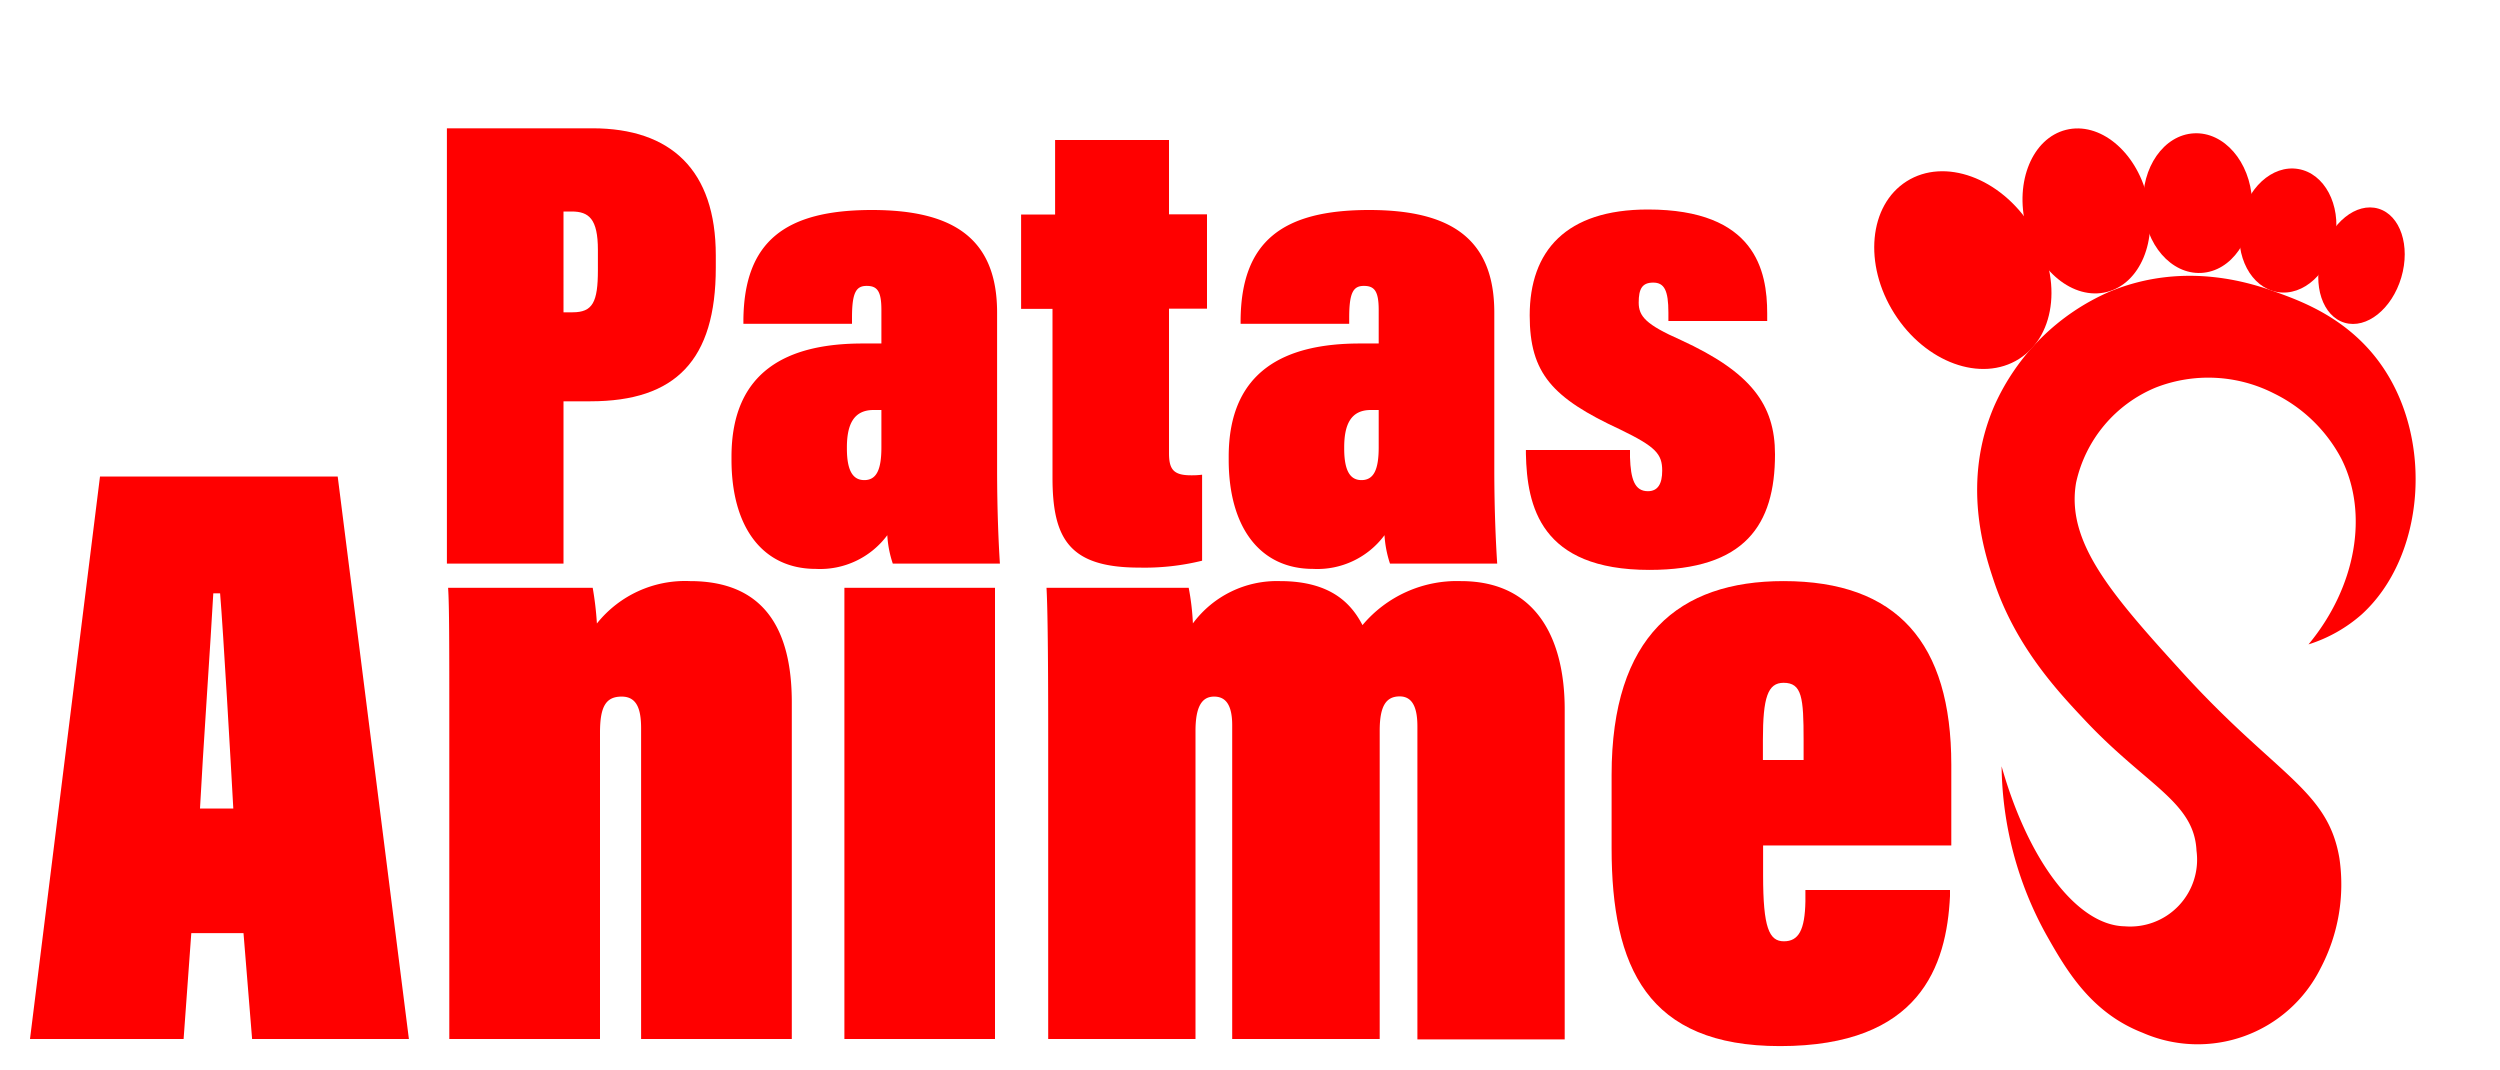 <svg id="Capa_1" data-name="Capa 1" xmlns="http://www.w3.org/2000/svg" viewBox="0 0 250 107"><defs><style>.cls-1{fill:red;}</style></defs><path class="cls-1" d="M44.69,12.83H59.24c7.86,0,12.34,4.19,12.34,12.71v1.22c0,9.24-4,13.37-12.54,13.37H56.35V56.36H44.69Zm11.66,18.4h.91c2,0,2.53-1,2.53-4.22V25c0-3.12-.9-3.85-2.63-3.85h-.81Z"/><path class="cls-1" d="M99.71,46.92c0,4.24.16,7.61.28,9.44H89.28a10.65,10.65,0,0,1-.55-2.84,8.37,8.37,0,0,1-7.15,3.37c-5.32,0-8.43-4.17-8.43-10.91v-.31c0-8.62,5.66-11.32,13.1-11.32h1.89V31c0-1.88-.41-2.41-1.47-2.41s-1.47.66-1.47,3.18v.61H74.34V32c.07-7.86,4.18-11,12.85-11,8.07,0,12.52,2.79,12.52,10.26ZM88.14,41h-.78c-2,0-2.67,1.46-2.67,3.74v.12c0,2.43.73,3.15,1.74,3.15,1.25,0,1.71-1.09,1.71-3.28Z"/><path class="cls-1" d="M102.11,21.45h3.4V14H116.9v7.43h3.8v9.44h-3.8V45.31c0,1.63.45,2.22,2.2,2.22a8,8,0,0,0,1.11-.06v8.6a24,24,0,0,1-6.29.69c-7,0-8.67-2.89-8.67-9V30.89h-3.14Z"/><path class="cls-1" d="M149.43,46.92c0,4.24.17,7.61.29,9.44H139a11.05,11.05,0,0,1-.55-2.84,8.36,8.36,0,0,1-7.15,3.37c-5.31,0-8.43-4.17-8.43-10.91v-.31c0-8.62,5.66-11.32,13.11-11.32h1.89V31c0-1.88-.42-2.41-1.48-2.41s-1.47.66-1.47,3.18v.61H124.06V32c.07-7.86,4.18-11,12.85-11,8.07,0,12.52,2.79,12.52,10.26ZM137.87,41h-.79c-2,0-2.66,1.46-2.66,3.74v.12c0,2.43.72,3.15,1.73,3.15,1.25,0,1.72-1.09,1.72-3.28Z"/><path class="cls-1" d="M163,45v.73c.07,2.18.46,3.39,1.79,3.39,1,0,1.43-.74,1.43-2.05,0-1.67-.63-2.39-4.2-4.12-6.79-3.15-9.05-5.61-9.05-11.41,0-6.44,3.62-10.59,11.82-10.59,10.77,0,11.93,6.14,11.93,10.39v.76h-9.88v-.84c0-2.22-.41-3-1.52-3s-1.45.63-1.45,2,.72,2.2,4.21,3.74c7,3.22,9.42,6.44,9.42,11.43,0,7.06-3,11.56-12.56,11.56-10.91,0-12.24-6.39-12.35-11.6V45Z"/><path class="cls-1" d="M19.13,93.31l-.77,10.59H3l7-56.25H33.77l7.12,56.25H25.21l-.86-10.59Zm4.2-12.46c-.25-4.57-1-17.68-1.32-21.52h-.68C21.1,63.64,20.26,75.68,20,80.85Z"/><path class="cls-1" d="M44.93,72.44c0-7.91,0-11.94-.12-13.66H59.27a31.94,31.94,0,0,1,.42,3.57A11.28,11.28,0,0,1,69,58.11c7.37,0,10.18,4.76,10.18,12.12V103.9H64.11V72.84c0-1.81-.36-3.18-1.94-3.18S60,70.64,60,73.27V103.9H44.93Z"/><path class="cls-1" d="M84.44,58.78H99.5V103.9H84.44Z"/><path class="cls-1" d="M104.82,73.61c0-9.51-.08-13.29-.17-14.83h14.22a24.79,24.79,0,0,1,.42,3.56A10.45,10.45,0,0,1,128,58.11c5.3,0,7.23,2.46,8.25,4.4a12.33,12.33,0,0,1,9.83-4.4c7.67,0,10.39,5.92,10.39,12.83v33H141.74V72.64c0-1.67-.38-3-1.77-3s-2,1-2,3.43V103.9H123.22V72.52c0-2.27-.82-2.86-1.81-2.86-1.22,0-1.86,1-1.86,3.44v30.8H104.82Z"/><path class="cls-1" d="M176.31,84.55v3c0,5.22.6,6.58,2.08,6.58s2.1-1.14,2.15-4V89H195v.61c-.34,7-3,15-17,15-13.27,0-16.84-7.89-16.84-19.8V77.49c0-13.87,6.73-19.38,17.19-19.38,11.35,0,16.78,6.16,16.78,18.37v8.07ZM180.36,76V74c0-4.23-.16-5.72-2-5.72-1.58,0-2.07,1.45-2.07,5.72v2Z"/><ellipse class="cls-1" cx="196.29" cy="27.01" rx="8.11" ry="10.51" transform="translate(15.95 109.1) rotate(-32.31)"/><ellipse class="cls-1" cx="208.64" cy="21.08" rx="6.24" ry="8.36" transform="translate(1.17 51.62) rotate(-14.14)"/><ellipse class="cls-1" cx="219.76" cy="20.33" rx="5.45" ry="6.99" transform="translate(-0.76 11.55) rotate(-3.01)"/><ellipse class="cls-1" cx="228.79" cy="23.05" rx="6.24" ry="4.81" transform="translate(167.63 244.72) rotate(-80.33)"/><ellipse class="cls-1" cx="236.15" cy="26.57" rx="5.95" ry="4.15" transform="translate(143.68 245.48) rotate(-73.52)"/><path class="cls-1" d="M230.85,64.44a14.72,14.72,0,0,0,5.32-3c6.33-5.76,7.24-17.5,1.92-25-3.26-4.61-7.93-6.3-10.34-7.18-2.19-.79-9.07-3.29-16.77-.1a22.38,22.38,0,0,0-11.55,11.43c-3.29,7.62-1,14.62-.08,17.4,2.18,6.64,6.45,11.17,9.19,14.08,6.12,6.5,10.88,8.11,11.11,13a6.69,6.69,0,0,1-7.19,7.56c-4.76-.1-9.64-6.59-12.3-16a35.58,35.58,0,0,0,4.44,16.79c2,3.55,4.47,7.83,9.65,9.85a13.73,13.73,0,0,0,17.81-6.45,18,18,0,0,0,1.88-11c-1.17-6.92-6.34-8.25-15.88-18.78-6.95-7.65-11.47-12.85-10.45-18.78a13.39,13.39,0,0,1,8-9.52,14.46,14.46,0,0,1,11.78.6,15.13,15.13,0,0,1,6.74,6.52C236.91,51.36,235.6,58.72,230.85,64.44Z"/></svg>
